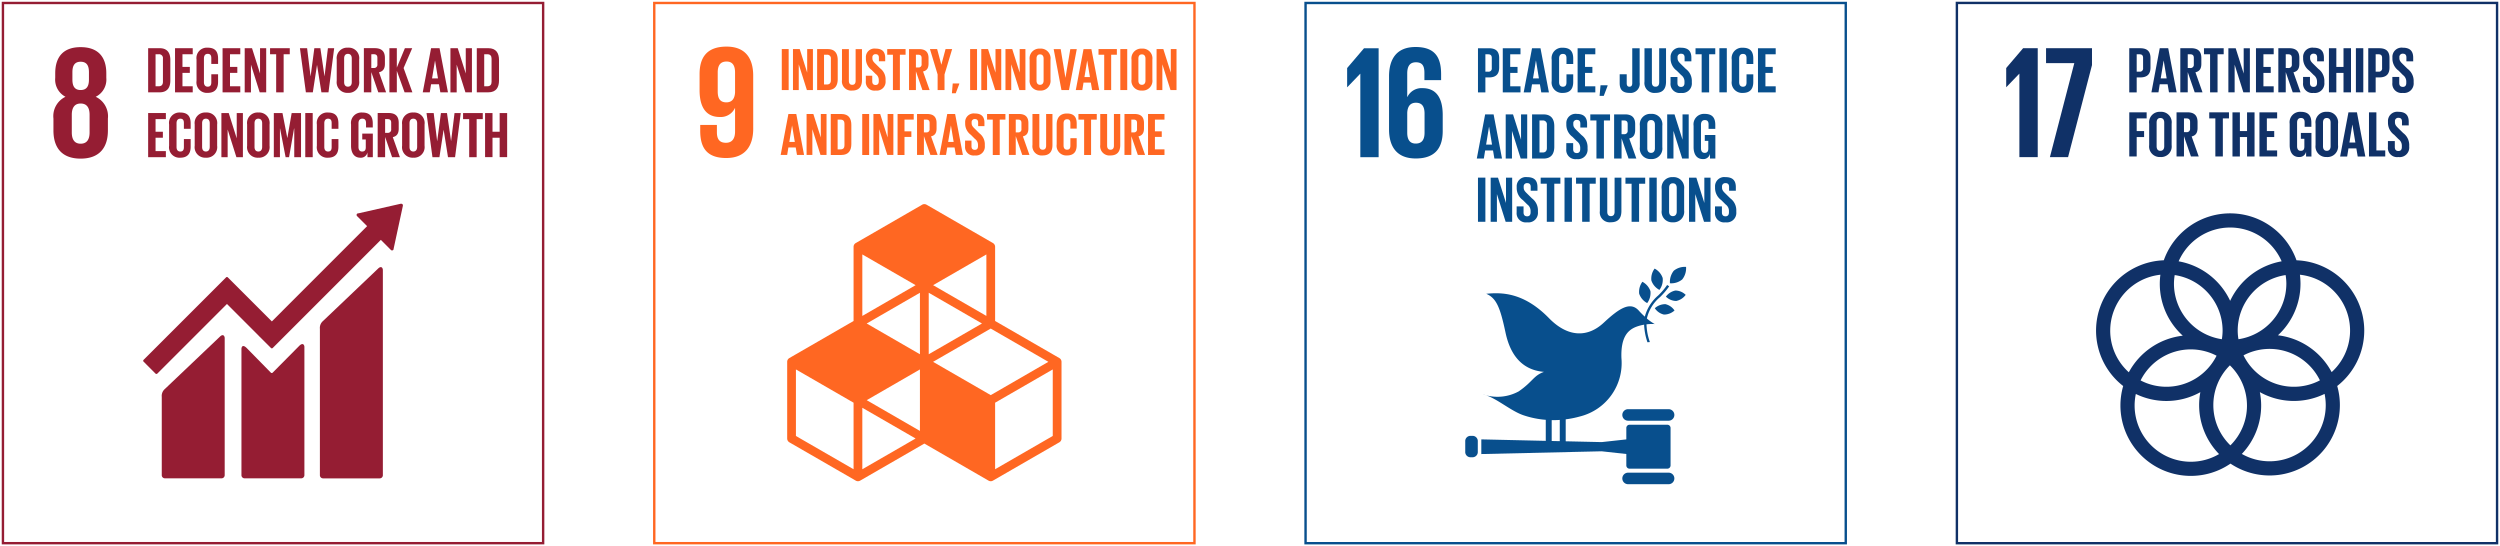 <svg xmlns="http://www.w3.org/2000/svg" xmlns:xlink="http://www.w3.org/1999/xlink" width="307.382" height="67.151" viewBox="0 0 307.382 67.151">
  <defs>
    <clipPath id="clip-path">
      <path id="Path_48948" data-name="Path 48948" d="M0,39.814H307.382V-27.337H0Z" transform="translate(0 27.337)" fill="none"/>
    </clipPath>
  </defs>
  <g id="Group_155707" data-name="Group 155707" transform="translate(0 27.337)">
    <g id="Group_155545" data-name="Group 155545" transform="translate(0 -27.337)" clip-path="url(#clip-path)">
      <path id="Path_48941" data-name="Path 48941" d="M66.566,39.231H.147V-27.188H66.566Z" transform="translate(0.214 27.554)" fill="none" stroke="#951d33" stroke-width="0.295"/>
      <g id="Group_155539" data-name="Group 155539" transform="translate(6.571 5.796)">
        <path id="Path_48942" data-name="Path 48942" d="M3.97,6.078V4.616a2.65,2.65,0,0,0-1.5-2.685A2.359,2.359,0,0,0,3.774-.4V-.955c0-2.09-1.086-3.218-3.159-3.218-2.056,0-3.122,1.127-3.122,3.218V-.4A2.382,2.382,0,0,0-1.245,1.931,2.637,2.637,0,0,0-2.726,4.616V6.078c0,2.034.968,3.456,3.341,3.456S3.97,8.112,3.97,6.078M-.395-1.09c0-.813.278-1.287,1.01-1.287.749,0,1.024.474,1.024,1.287v.906C1.639.627,1.364,1.1.615,1.1-.117,1.1-.395.627-.395-.184ZM1.718,6.316c0,.808-.295,1.383-1.1,1.383-.791,0-1.088-.575-1.088-1.383V4.142c0-.808.3-1.383,1.088-1.383.808,0,1.1.575,1.1,1.383Z" transform="translate(2.726 4.173)" fill="#951d33"/>
      </g>
      <g id="Group_155540" data-name="Group 155540" transform="translate(39.332 32.843)">
        <path id="Path_48943" data-name="Path 48943" d="M4.231.118l-6.75,6.424a1.116,1.116,0,0,0-.386.965v18a.386.386,0,0,0,.386.386H4.454a.386.386,0,0,0,.383-.386V.28c0-.211-.165-.6-.607-.162" transform="translate(2.905 0.081)" fill="#951d33"/>
      </g>
      <g id="Group_155541" data-name="Group 155541" transform="translate(19.884 41.21)">
        <path id="Path_48944" data-name="Path 48944" d="M4.231.119-2.522,6.538A1.125,1.125,0,0,0-2.9,7.5v9.637a.385.385,0,0,0,.383.383H4.452a.386.386,0,0,0,.386-.383V.279c0-.211-.167-.6-.607-.16" transform="translate(2.905 0.082)" fill="#951d33"/>
      </g>
      <g id="Group_155542" data-name="Group 155542" transform="translate(17.608 25.053)">
        <path id="Path_48945" data-name="Path 48945" d="M18.931.119a.194.194,0,0,0-.056-.147.212.212,0,0,0-.125-.054l-.037,0-.056,0L13.487,1.09l-.093.01a.185.185,0,0,0-.1.054.2.2,0,0,0,0,.278l.056.059,1.182,1.179L2.819,14.384-2.593,8.972a.149.149,0,0,0-.219,0L-4.28,10.439v0l-8.674,8.671a.157.157,0,0,0,0,.219l1.469,1.471a.16.16,0,0,0,.221,0L-2.7,12.239l3.925,3.928s.007.012.012.017l1.469,1.466a.156.156,0,0,0,.221,0L16.221,4.357,17.459,5.6a.194.194,0,0,0,.275,0,.19.19,0,0,0,.056-.128l0-.017L18.928.176Z" transform="translate(12.998 0.082)" fill="#951d33"/>
      </g>
      <g id="Group_155543" data-name="Group 155543" transform="translate(29.687 42.306)">
        <path id="Path_48946" data-name="Path 48946" d="M4.206.136.939,3.43A.155.155,0,0,1,.73,3.422L-2.23.406c-.543-.54-.658-.1-.658.111v15.51a.384.384,0,0,0,.381.386H4.469a.386.386,0,0,0,.383-.386V.259c0-.214-.167-.6-.646-.123" transform="translate(2.888 0.093)" fill="#951d33"/>
      </g>
      <g id="Group_155544" data-name="Group 155544" transform="translate(18.215 5.925)">
        <path id="Path_48947" data-name="Path 48947" d="M1.618.864V3.377c0,.833-.344,1.457-1.319,1.457h-1.41V-.593H.3c.975,0,1.319.617,1.319,1.457M.186,4.089c.376,0,.521-.224.521-.553V.7A.476.476,0,0,0,.186.151H-.2V4.089Z" transform="translate(1.111 0.593)" fill="#951d33"/>
      </g>
    </g>
    <g id="Group_155546" data-name="Group 155546" transform="translate(21.52 -21.411)">
      <path id="Path_48949" data-name="Path 48949" d="M0,0V5.429H2.176V4.682H.914V3.034H1.82V2.3H.914V.744H2.176V0Z" fill="#951d33"/>
    </g>
    <g id="Group_155548" data-name="Group 155548" transform="translate(0 -27.337)" clip-path="url(#clip-path)">
      <g id="Group_155547" data-name="Group 155547" transform="translate(24.163 5.862)">
        <path id="Path_48950" data-name="Path 48950" d="M0,2.425V-.2A1.279,1.279,0,0,1,1.361-1.665c1.01,0,1.29.56,1.29,1.361V.337H1.818V-.378c0-.334-.113-.528-.44-.528S.911-.673.911-.343V2.57c0,.327.138.56.467.56s.44-.209.44-.528v-1H2.65v.938c0,.776-.322,1.353-1.29,1.353A1.285,1.285,0,0,1,0,2.425" transform="translate(0 1.665)" fill="#951d33"/>
      </g>
    </g>
    <g id="Group_155549" data-name="Group 155549" transform="translate(27.365 -21.411)">
      <path id="Path_48952" data-name="Path 48952" d="M0,0V5.429H2.179V4.682H.914V3.034h.9V2.3h-.9V.744H2.179V0Z" fill="#951d33"/>
    </g>
    <g id="Group_155550" data-name="Group 155550" transform="translate(30.087 -21.411)">
      <path id="Path_48953" data-name="Path 48953" d="M.456,1.2v3.41H-.313V-.821h.9l.985,3.112V-.821H2.33V4.605h-.8Z" transform="translate(0.313 0.821)" fill="#951d33"/>
    </g>
    <g id="Group_155551" data-name="Group 155551" transform="translate(33.204 -21.411)">
      <path id="Path_48954" data-name="Path 48954" d="M0,0V.744H.752V5.429H1.67V.744h.754V0Z" fill="#951d33"/>
    </g>
    <g id="Group_155552" data-name="Group 155552" transform="translate(36.878 -21.412)">
      <path id="Path_48955" data-name="Path 48955" d="M1.244,1.229.73,4.585H-.124L-.854-.844H.028L.45,2.6H.46L.917-.844h.742L2.165,2.6h.007L2.587-.844h.769l-.7,5.429H1.787L1.251,1.229Z" transform="translate(0.854 0.844)" fill="#951d33"/>
    </g>
    <g id="Group_155555" data-name="Group 155555" transform="translate(0 -27.337)" clip-path="url(#clip-path)">
      <g id="Group_155553" data-name="Group 155553" transform="translate(41.401 5.861)">
        <path id="Path_48956" data-name="Path 48956" d="M0,2.425V-.2A1.293,1.293,0,0,1,1.378-1.665,1.293,1.293,0,0,1,2.761-.2V2.425A1.3,1.3,0,0,1,1.378,3.891,1.3,1.3,0,0,1,0,2.425m1.85.145V-.343c0-.329-.145-.56-.472-.56s-.467.231-.467.56V2.57c0,.329.145.56.467.56s.472-.231.472-.56" transform="translate(0 1.665)" fill="#951d33"/>
      </g>
      <g id="Group_155554" data-name="Group 155554" transform="translate(44.739 5.925)">
        <path id="Path_48957" data-name="Path 48957" d="M.542,1.742V4.23H-.372V-1.2H.957c.921,0,1.258.457,1.258,1.218v.7c0,.585-.209.929-.727,1.049L2.36,4.23H1.4Zm0-2.194v1.69h.3a.4.4,0,0,0,.447-.45v-.8c0-.3-.135-.442-.447-.442Z" transform="translate(0.372 1.196)" fill="#951d33"/>
      </g>
    </g>
    <g id="Group_155556" data-name="Group 155556" transform="translate(47.877 -21.411)">
      <path id="Path_48959" data-name="Path 48959" d="M.542,1.652V4.292H-.372V-1.134H.542V1.251l.992-2.385h.9L1.375,1.305,2.455,4.292h-.96Z" transform="translate(0.372 1.134)" fill="#951d33"/>
    </g>
    <g id="Group_155557" data-name="Group 155557" transform="translate(51.978 -21.41)">
      <path id="Path_48960" data-name="Path 48960" d="M0,3.217,1.024-2.209H2.066L3.1,3.217H2.162l-.169-.992H1.024l-.16.992ZM1.145,1.5h.727L1.513-.681H1.506Z" transform="translate(0 2.209)" fill="#951d33"/>
    </g>
    <g id="Group_155558" data-name="Group 155558" transform="translate(55.381 -21.411)">
      <path id="Path_48961" data-name="Path 48961" d="M.456,1.2v3.41H-.313V-.821h.9l.985,3.112V-.821h.759V4.605h-.8Z" transform="translate(0.313 0.821)" fill="#951d33"/>
    </g>
    <g id="Group_155560" data-name="Group 155560" transform="translate(0 -27.337)" clip-path="url(#clip-path)">
      <g id="Group_155559" data-name="Group 155559" transform="translate(58.623 5.925)">
        <path id="Path_48962" data-name="Path 48962" d="M1.62.864V3.377c0,.833-.344,1.457-1.322,1.457h-1.41V-.593H.3C1.276-.593,1.62.024,1.62.864M.187,4.089c.376,0,.518-.224.518-.553V.7C.706.375.563.151.187.151H-.2V4.089Z" transform="translate(1.112 0.593)" fill="#951d33"/>
      </g>
    </g>
    <g id="Group_155561" data-name="Group 155561" transform="translate(18.215 -13.439)">
      <path id="Path_48964" data-name="Path 48964" d="M0,0V5.429H2.179V4.682H.911V3.036h.9V2.3h-.9V.747H2.179V0Z" fill="#951d33"/>
    </g>
    <g id="Group_155564" data-name="Group 155564" transform="translate(0 -27.337)" clip-path="url(#clip-path)">
      <g id="Group_155562" data-name="Group 155562" transform="translate(20.792 13.835)">
        <path id="Path_48965" data-name="Path 48965" d="M0,2.425V-.2A1.279,1.279,0,0,1,1.361-1.665c1.01,0,1.29.56,1.29,1.361V.335H1.818v-.71c0-.337-.111-.531-.44-.531S.914-.673.914-.343V2.57c0,.327.135.56.464.56s.44-.209.44-.528v-1H2.65v.938c0,.776-.319,1.351-1.29,1.351A1.283,1.283,0,0,1,0,2.425" transform="translate(0 1.665)" fill="#951d33"/>
      </g>
      <g id="Group_155563" data-name="Group 155563" transform="translate(23.939 13.834)">
        <path id="Path_48966" data-name="Path 48966" d="M0,2.425V-.2A1.291,1.291,0,0,1,1.376-1.665,1.293,1.293,0,0,1,2.761-.2V2.425A1.3,1.3,0,0,1,1.376,3.889,1.293,1.293,0,0,1,0,2.425m1.85.145V-.343c0-.329-.145-.563-.474-.563S.911-.673.911-.343V2.57c0,.329.145.56.464.56s.474-.231.474-.56" transform="translate(0 1.665)" fill="#951d33"/>
      </g>
    </g>
    <g id="Group_155565" data-name="Group 155565" transform="translate(27.221 -13.438)">
      <path id="Path_48968" data-name="Path 48968" d="M.456,1.2v3.41H-.313V-.821h.9l.985,3.112V-.821h.759V4.605h-.8Z" transform="translate(0.313 0.821)" fill="#951d33"/>
    </g>
    <g id="Group_155567" data-name="Group 155567" transform="translate(0 -27.337)" clip-path="url(#clip-path)">
      <g id="Group_155566" data-name="Group 155566" transform="translate(30.384 13.834)">
        <path id="Path_48969" data-name="Path 48969" d="M0,2.425V-.2A1.291,1.291,0,0,1,1.378-1.665,1.293,1.293,0,0,1,2.761-.2V2.425A1.3,1.3,0,0,1,1.378,3.889,1.293,1.293,0,0,1,0,2.425m1.85.145V-.343c0-.329-.145-.563-.472-.563S.911-.673.911-.343V2.57c0,.329.145.56.467.56s.472-.231.472-.56" transform="translate(0 1.665)" fill="#951d33"/>
      </g>
    </g>
    <g id="Group_155568" data-name="Group 155568" transform="translate(33.667 -13.439)">
      <path id="Path_48971" data-name="Path 48971" d="M1.49,1.13H1.465L.851,4.653H.426L-.254,1.13H-.271V4.653h-.752V-.776H.041L.633,2.282h.01L1.171-.776H2.323V4.653H1.49Z" transform="translate(1.023 0.776)" fill="#951d33"/>
    </g>
    <path id="Path_48972" data-name="Path 48972" d="M15.28-16.25h.914v-5.429H15.28Z" transform="translate(22.254 8.24)" fill="#951d33"/>
    <g id="Group_155573" data-name="Group 155573" transform="translate(0 -27.337)" clip-path="url(#clip-path)">
      <g id="Group_155569" data-name="Group 155569" transform="translate(38.959 13.835)">
        <path id="Path_48973" data-name="Path 48973" d="M0,2.425V-.2A1.279,1.279,0,0,1,1.361-1.665c1.01,0,1.29.56,1.29,1.361V.335H1.818v-.71c0-.337-.111-.531-.44-.531S.914-.673.914-.343V2.57c0,.327.135.56.464.56s.44-.209.44-.528v-1H2.65v.938c0,.776-.319,1.351-1.29,1.351A1.283,1.283,0,0,1,0,2.425" transform="translate(0 1.665)" fill="#951d33"/>
      </g>
      <g id="Group_155570" data-name="Group 155570" transform="translate(43.162 13.835)">
        <path id="Path_48974" data-name="Path 48974" d="M.817,1.538h1.3v2.9H1.458V3.842A.821.821,0,0,1,.584,4.5C-.2,4.5-.561,3.876-.561,3.034V.408A1.287,1.287,0,0,1,.81-1.056c1.007,0,1.3.56,1.3,1.361V.784H1.281V.234C1.281-.1,1.154-.3.824-.3S.353-.064.353.266V3.179c0,.329.135.56.447.56s.45-.167.45-.521v-.96H.817Z" transform="translate(0.561 1.056)" fill="#951d33"/>
      </g>
      <g id="Group_155571" data-name="Group 155571" transform="translate(46.437 13.899)">
        <path id="Path_48975" data-name="Path 48975" d="M.542,1.742V4.23H-.372V-1.2H.959c.919,0,1.255.457,1.255,1.218v.7c0,.585-.209.929-.727,1.049L2.36,4.23H1.4Zm0-2.194v1.69h.3a.4.4,0,0,0,.447-.45v-.8c0-.295-.135-.44-.447-.44Z" transform="translate(0.372 1.196)" fill="#951d33"/>
      </g>
      <g id="Group_155572" data-name="Group 155572" transform="translate(49.44 13.834)">
        <path id="Path_48976" data-name="Path 48976" d="M0,2.425V-.2A1.291,1.291,0,0,1,1.376-1.665,1.293,1.293,0,0,1,2.761-.2V2.425A1.3,1.3,0,0,1,1.376,3.889,1.293,1.293,0,0,1,0,2.425m1.85.145V-.343c0-.329-.145-.563-.474-.563S.911-.673.911-.343V2.57c0,.329.145.56.464.56s.474-.231.474-.56" transform="translate(0 1.665)" fill="#951d33"/>
      </g>
    </g>
    <g id="Group_155574" data-name="Group 155574" transform="translate(52.442 -13.439)">
      <path id="Path_48978" data-name="Path 48978" d="M1.244,1.229.733,4.585H-.124L-.854-.844H.028L.45,2.6H.46L.917-.844h.744l.5,3.441h.007L2.59-.844h.766l-.7,5.429H1.787L1.254,1.229Z" transform="translate(0.854 0.844)" fill="#951d33"/>
    </g>
    <g id="Group_155575" data-name="Group 155575" transform="translate(56.936 -13.439)">
      <path id="Path_48979" data-name="Path 48979" d="M0,0V.747H.752V5.429H1.67V.747h.752V0Z" fill="#951d33"/>
    </g>
    <g id="Group_155576" data-name="Group 155576" transform="translate(59.641 -13.439)">
      <path id="Path_48980" data-name="Path 48980" d="M1.063,1.8H.184V4.191H-.73V-1.235H.184v2.3h.879v-2.3h.921V4.191H1.063Z" transform="translate(0.73 1.235)" fill="#951d33"/>
    </g>
    <g id="Group_155579" data-name="Group 155579" transform="translate(0 -27.337)" clip-path="url(#clip-path)">
      <path id="Path_48981" data-name="Path 48981" d="M99.167,39.231H32.748V-27.188H99.167Z" transform="translate(47.695 27.554)" fill="none" stroke="#ff6722" stroke-width="0.295"/>
      <g id="Group_155577" data-name="Group 155577" transform="translate(86.015 5.73)">
        <path id="Path_48982" data-name="Path 48982" d="M3.909,2.119C3.909.046,3-1.455.632-1.455c-2.39,0-3.316,1.3-3.316,3.375V3.9c0,2.191.867,3.3,2.486,3.3A1.928,1.928,0,0,0,1.659,6.106h.02V8.987c0,.811-.317,1.383-1.125,1.383S-.554,9.9-.554,9.068V8.179H-2.605v.712c0,1.973.71,3.353,3.2,3.353,2.368,0,3.316-1.521,3.316-3.611ZM1.679,4.173C1.637,4.922,1.322,5.4.613,5.4c-.771,0-1.066-.474-1.066-1.344V1.724C-.454.874-.139.38.632.38c.749,0,1.046.513,1.046,1.344Z" transform="translate(2.684 1.455)" fill="#ff6722"/>
      </g>
      <g id="Group_155578" data-name="Group 155578" transform="translate(96.786 25.098)">
        <path id="Path_48983" data-name="Path 48983" d="M19.839,11.221,11.944,6.664V-2.452a.539.539,0,0,0-.268-.467L3.512-7.632a.539.539,0,0,0-.538,0L-5.189-2.919a.537.537,0,0,0-.27.467V6.664l-7.895,4.557a.538.538,0,0,0-.268.464v9.428a.547.547,0,0,0,.268.469l8.165,4.711a.549.549,0,0,0,.268.074.558.558,0,0,0,.27-.074l7.895-4.557,7.892,4.557a.558.558,0,0,0,.27.074.573.573,0,0,0,.27-.074l8.163-4.711a.544.544,0,0,0,.27-.469V11.685a.536.536,0,0,0-.27-.464M2.7,20.182-3.843,16.4,2.7,12.621ZM10.328,6.973l-6.546,3.78V3.193ZM2.7,10.754l-6.546-3.78L2.7,3.193Zm1.616.933,7.087-4.092,7.087,4.09L11.406,15.78ZM10.869,6.04,4.32,2.26l6.549-3.778Zm-8.7-3.78L-4.383,6.043V-1.518ZM-5.459,24.893l-7.087-4.09V12.621l7.087,4.09Zm1.076,0V17.335l6.549,3.778ZM19.031,20.8l-7.087,4.09V16.711l7.087-4.09Z" transform="translate(13.622 7.704)" fill="#ff6722"/>
      </g>
    </g>
    <path id="Path_48985" data-name="Path 48985" d="M39.131-19.842h.847V-24.88h-.847Z" transform="translate(56.991 3.578)" fill="#ff6722"/>
    <g id="Group_155580" data-name="Group 155580" transform="translate(97.498 -21.301)">
      <path id="Path_48986" data-name="Path 48986" d="M1.036,0V2.891L.119,0h-.83V5.038H0V1.872L1,5.038h.742V0Z" transform="translate(0.711)" fill="#ff6722"/>
    </g>
    <g id="Group_155584" data-name="Group 155584" transform="translate(0 -27.337)" clip-path="url(#clip-path)">
      <g id="Group_155581" data-name="Group 155581" transform="translate(100.469 6.036)">
        <path id="Path_48987" data-name="Path 48987" d="M1.5.8V3.136c0,.774-.319,1.351-1.226,1.351H-1.031V-.551H.276C1.182-.551,1.5.021,1.5.8M.173,3.8c.349,0,.484-.209.484-.513V.648A.442.442,0,0,0,.173.142H-.184V3.8Z" transform="translate(1.031 0.551)" fill="#ff6722"/>
      </g>
      <g id="Group_155582" data-name="Group 155582" transform="translate(103.523 6.037)">
        <path id="Path_48988" data-name="Path 48988" d="M1.458,0V3.812c0,.779-.337,1.285-1.2,1.285A1.136,1.136,0,0,1-1,3.812V0h.847V3.893c0,.3.118.5.415.5s.415-.2.415-.5V0Z" transform="translate(1.001)" fill="#ff6722"/>
      </g>
      <g id="Group_155583" data-name="Group 155583" transform="translate(106.456 5.977)">
        <path id="Path_48989" data-name="Path 48989" d="M0,2.38V1.7H.789v.693c0,.282.125.445.415.445.268,0,.388-.177.388-.445V2.2a.907.907,0,0,0-.381-.712l-.5-.5A1.7,1.7,0,0,1,.007-.357V-.526A1.051,1.051,0,0,1,1.2-1.634c.847,0,1.182.418,1.182,1.145v.41H1.607v-.44c0-.29-.135-.43-.4-.43a.37.37,0,0,0-.4.415v.1c0,.282.155.447.4.683l.543.536A1.692,1.692,0,0,1,2.429,2.1v.246A1.091,1.091,0,0,1,1.2,3.524,1.051,1.051,0,0,1,0,2.38" transform="translate(0 1.634)" fill="#ff6722"/>
      </g>
    </g>
    <g id="Group_155585" data-name="Group 155585" transform="translate(109.087 -21.301)">
      <path id="Path_48991" data-name="Path 48991" d="M0,0V.693H.7V5.038h.857V.693h.7V0Z" fill="#ff6722"/>
    </g>
    <g id="Group_155587" data-name="Group 155587" transform="translate(0 -27.337)" clip-path="url(#clip-path)">
      <g id="Group_155586" data-name="Group 155586" transform="translate(111.768 6.038)">
        <path id="Path_48992" data-name="Path 48992" d="M.5,1.617V3.928H-.345V-1.11H.888c.855,0,1.167.423,1.167,1.13V.666c0,.543-.192.862-.676.975l.808,2.287H1.3ZM.5-.42V1.147h.28A.366.366,0,0,0,1.2.732V-.012C1.2-.285,1.075-.42.782-.42Z" transform="translate(0.345 1.11)" fill="#ff6722"/>
      </g>
    </g>
    <g id="Group_155588" data-name="Group 155588" transform="translate(114.34 -21.301)">
      <path id="Path_48994" data-name="Path 48994" d="M1.062,1.851V3.77H.214V1.851L-.729-1.271H.155L.669.64H.676l.513-1.911H2Z" transform="translate(0.729 1.271)" fill="#ff6722"/>
    </g>
    <g id="Group_155589" data-name="Group 155589" transform="translate(117.037 -17.071)">
      <path id="Path_48995" data-name="Path 48995" d="M.061,0l-.1,1.2H.432L.864.066V0Z" transform="translate(0.042)" fill="#ff6722"/>
    </g>
    <path id="Path_48996" data-name="Path 48996" d="M48.558-19.842h.85V-24.88h-.85Z" transform="translate(70.721 3.578)" fill="#ff6722"/>
    <g id="Group_155590" data-name="Group 155590" transform="translate(120.653 -21.301)">
      <path id="Path_48997" data-name="Path 48997" d="M1.036,0V2.891L.119,0h-.83V5.038H0V1.872L1,5.038h.742V0Z" transform="translate(0.711)" fill="#ff6722"/>
    </g>
    <g id="Group_155591" data-name="Group 155591" transform="translate(123.625 -21.301)">
      <path id="Path_48998" data-name="Path 48998" d="M1.036,0V2.891L.122,0H-.711V5.038H0V1.872L1,5.038h.742V0Z" transform="translate(0.711)" fill="#ff6722"/>
    </g>
    <g id="Group_155593" data-name="Group 155593" transform="translate(0 -27.337)" clip-path="url(#clip-path)">
      <g id="Group_155592" data-name="Group 155592" transform="translate(126.597 5.978)">
        <path id="Path_48999" data-name="Path 48999" d="M0,2.252V-.185A1.2,1.2,0,0,1,1.277-1.546,1.2,1.2,0,0,1,2.565-.185V2.252A1.2,1.2,0,0,1,1.277,3.61,1.2,1.2,0,0,1,0,2.252m1.717.135V-.32c0-.3-.135-.518-.44-.518s-.43.214-.43.518V2.387c0,.3.133.518.43.518s.44-.214.44-.518" transform="translate(0 1.546)" fill="#ff6722"/>
      </g>
    </g>
    <g id="Group_155594" data-name="Group 155594" transform="translate(129.553 -21.3)">
      <path id="Path_49001" data-name="Path 49001" d="M1.684,0,.726,5.038H-.2L-1.156,0h.862l.58,3.515H.293L.888,0Z" transform="translate(1.156)" fill="#ff6722"/>
    </g>
    <g id="Group_155595" data-name="Group 155595" transform="translate(132.272 -21.3)">
      <path id="Path_49002" data-name="Path 49002" d="M0,2.987.951-2.051h.968l.958,5.038h-.87L1.85,2.066h-.9L.8,2.987Zm1.064-1.6h.676L1.405-.631H1.4Z" transform="translate(0 2.051)" fill="#ff6722"/>
    </g>
    <g id="Group_155596" data-name="Group 155596" transform="translate(135.065 -21.301)">
      <path id="Path_49003" data-name="Path 49003" d="M0,0V.693H.7V5.038h.857V.693h.7V0Z" fill="#ff6722"/>
    </g>
    <path id="Path_49004" data-name="Path 49004" d="M56.076-19.842h.85V-24.88h-.85Z" transform="translate(81.67 3.578)" fill="#ff6722"/>
    <g id="Group_155598" data-name="Group 155598" transform="translate(0 -27.337)" clip-path="url(#clip-path)">
      <g id="Group_155597" data-name="Group 155597" transform="translate(139.121 5.978)">
        <path id="Path_49005" data-name="Path 49005" d="M0,2.252V-.185A1.2,1.2,0,0,1,1.277-1.546,1.2,1.2,0,0,1,2.565-.185V2.252A1.2,1.2,0,0,1,1.277,3.61,1.2,1.2,0,0,1,0,2.252m1.717.135V-.32c0-.3-.135-.518-.44-.518s-.43.214-.43.518V2.387c0,.3.133.518.43.518s.44-.214.44-.518" transform="translate(0 1.546)" fill="#ff6722"/>
      </g>
    </g>
    <g id="Group_155599" data-name="Group 155599" transform="translate(142.204 -21.301)">
      <path id="Path_49007" data-name="Path 49007" d="M1.036,0V2.891L.122,0H-.711V5.038H0V1.872L1,5.038h.742V0Z" transform="translate(0.711)" fill="#ff6722"/>
    </g>
    <g id="Group_155600" data-name="Group 155600" transform="translate(95.985 -13.322)">
      <path id="Path_49008" data-name="Path 49008" d="M0,2.987.951-2.051h.968l.958,5.038h-.87L1.85,2.066h-.9L.8,2.987Zm1.064-1.6h.676L1.405-.631H1.4Z" transform="translate(0 2.051)" fill="#ff6722"/>
    </g>
    <g id="Group_155601" data-name="Group 155601" transform="translate(99.171 -13.322)">
      <path id="Path_49009" data-name="Path 49009" d="M1.037,0V2.889L.121,0H-.712V5.038H0V1.872L1,5.038h.742V0Z" transform="translate(0.712)" fill="#ff6722"/>
    </g>
    <g id="Group_155603" data-name="Group 155603" transform="translate(0 -27.337)" clip-path="url(#clip-path)">
      <g id="Group_155602" data-name="Group 155602" transform="translate(102.143 14.016)">
        <path id="Path_49010" data-name="Path 49010" d="M1.5.8V3.135c0,.774-.319,1.353-1.226,1.353H-1.032V-.55H.277C1.184-.55,1.5.022,1.5.8M.174,3.8c.349,0,.481-.209.481-.513V.646C.656.349.523.14.174.14H-.185V3.8Z" transform="translate(1.032 0.55)" fill="#ff6722"/>
      </g>
    </g>
    <path id="Path_49012" data-name="Path 49012" d="M43.158-16.59h.85v-5.041h-.85Z" transform="translate(62.856 8.31)" fill="#ff6722"/>
    <g id="Group_155604" data-name="Group 155604" transform="translate(107.389 -13.322)">
      <path id="Path_49013" data-name="Path 49013" d="M1.036,0V2.889L.122,0H-.711V5.038H0V1.872L1,5.038h.742V0Z" transform="translate(0.711)" fill="#ff6722"/>
    </g>
    <g id="Group_155605" data-name="Group 155605" transform="translate(110.36 -13.322)">
      <path id="Path_49014" data-name="Path 49014" d="M0,0V5.041H.85V2.818h.845V2.132H.85V.693H1.985V0Z" fill="#ff6722"/>
    </g>
    <g id="Group_155607" data-name="Group 155607" transform="translate(0 -27.337)" clip-path="url(#clip-path)">
      <g id="Group_155606" data-name="Group 155606" transform="translate(112.752 14.015)">
        <path id="Path_49015" data-name="Path 49015" d="M.5,1.617V3.928H-.345V-1.11H.888c.855,0,1.169.423,1.169,1.13V.666c0,.543-.194.862-.678.975L2.19,3.928H1.3ZM.5-.42V1.15H.785A.366.366,0,0,0,1.2.735V-.012C1.2-.285,1.075-.42.785-.42Z" transform="translate(0.345 1.11)" fill="#ff6722"/>
      </g>
    </g>
    <g id="Group_155608" data-name="Group 155608" transform="translate(115.516 -13.322)">
      <path id="Path_49017" data-name="Path 49017" d="M0,2.987.951-2.051h.968l.958,5.038h-.87L1.85,2.066h-.9L.8,2.987Zm1.061-1.6h.678L1.405-.631H1.4Z" transform="translate(0 2.051)" fill="#ff6722"/>
    </g>
    <g id="Group_155610" data-name="Group 155610" transform="translate(0 -27.337)" clip-path="url(#clip-path)">
      <g id="Group_155609" data-name="Group 155609" transform="translate(118.658 13.954)">
        <path id="Path_49018" data-name="Path 49018" d="M0,2.38V1.7H.789v.69c0,.282.125.445.415.445.268,0,.386-.177.386-.445V2.2a.907.907,0,0,0-.378-.712l-.5-.5a1.7,1.7,0,0,1-.7-1.346V-.526A1.051,1.051,0,0,1,1.2-1.634c.847,0,1.182.418,1.182,1.145v.41H1.607v-.44c0-.29-.135-.43-.4-.43a.37.37,0,0,0-.4.415v.1c0,.282.155.447.4.685L1.747.79A1.691,1.691,0,0,1,2.429,2.1v.246A1.091,1.091,0,0,1,1.2,3.524,1.05,1.05,0,0,1,0,2.38" transform="translate(0 1.634)" fill="#ff6722"/>
      </g>
    </g>
    <g id="Group_155611" data-name="Group 155611" transform="translate(121.363 -13.322)">
      <path id="Path_49020" data-name="Path 49020" d="M0,0V.693H.7V5.041h.857V.693h.7V0Z" fill="#ff6722"/>
    </g>
    <g id="Group_155615" data-name="Group 155615" transform="translate(0 -27.337)" clip-path="url(#clip-path)">
      <g id="Group_155612" data-name="Group 155612" transform="translate(124.044 14.015)">
        <path id="Path_49021" data-name="Path 49021" d="M.5,1.617V3.928H-.345V-1.11H.888c.855,0,1.167.423,1.167,1.13V.666c0,.543-.192.862-.676.975l.808,2.287H1.3ZM.5-.42V1.15H.785A.366.366,0,0,0,1.2.735V-.012C1.2-.285,1.075-.42.785-.42Z" transform="translate(0.345 1.11)" fill="#ff6722"/>
      </g>
      <g id="Group_155613" data-name="Group 155613" transform="translate(126.943 14.015)">
        <path id="Path_49022" data-name="Path 49022" d="M1.458,0V3.812c0,.779-.334,1.285-1.2,1.285A1.136,1.136,0,0,1-1,3.812V0h.845V3.893c0,.3.12.5.418.5s.418-.2.418-.5V0Z" transform="translate(1.001)" fill="#ff6722"/>
      </g>
      <g id="Group_155614" data-name="Group 155614" transform="translate(129.921 13.955)">
        <path id="Path_49023" data-name="Path 49023" d="M0,2.252V-.185C0-.974.371-1.546,1.263-1.546c.936,0,1.2.521,1.2,1.263V.311H1.685V-.35c0-.312-.1-.489-.408-.489s-.43.216-.43.518V2.387c0,.3.125.518.43.518s.408-.192.408-.489V1.488h.774v.87c0,.72-.295,1.255-1.2,1.255A1.191,1.191,0,0,1,0,2.252" transform="translate(0 1.546)" fill="#ff6722"/>
      </g>
    </g>
    <g id="Group_155616" data-name="Group 155616" transform="translate(132.596 -13.322)">
      <path id="Path_49025" data-name="Path 49025" d="M0,0V.693H.7V5.041h.855V.693h.7V0Z" fill="#ff6722"/>
    </g>
    <g id="Group_155619" data-name="Group 155619" transform="translate(0 -27.337)" clip-path="url(#clip-path)">
      <g id="Group_155617" data-name="Group 155617" transform="translate(135.278 14.015)">
        <path id="Path_49026" data-name="Path 49026" d="M1.458,0V3.812c0,.779-.334,1.285-1.2,1.285A1.136,1.136,0,0,1-1,3.812V0h.845V3.893c0,.3.12.5.418.5s.418-.2.418-.5V0Z" transform="translate(1.001)" fill="#ff6722"/>
      </g>
      <g id="Group_155618" data-name="Group 155618" transform="translate(138.256 14.015)">
        <path id="Path_49027" data-name="Path 49027" d="M.5,1.617V3.928H-.345V-1.11H.888c.855,0,1.167.423,1.167,1.13V.666c0,.543-.192.862-.676.975L2.19,3.928H1.3ZM.5-.42V1.15H.785A.366.366,0,0,0,1.2.735V-.012C1.2-.285,1.075-.42.785-.42Z" transform="translate(0.345 1.11)" fill="#ff6722"/>
      </g>
    </g>
    <g id="Group_155620" data-name="Group 155620" transform="translate(141.154 -13.322)">
      <path id="Path_49029" data-name="Path 49029" d="M0,0V5.041H2.022V4.348H.847V2.818h.84V2.132H.847V.693H2.022V0Z" fill="#ff6722"/>
    </g>
    <g id="Group_155621" data-name="Group 155621" transform="translate(0 -27.337)" clip-path="url(#clip-path)">
      <path id="Path_49030" data-name="Path 49030" d="M131.767,39.234H65.348V-27.188h66.419Z" transform="translate(95.174 27.554)" fill="none" stroke="#084f8d" stroke-width="0.295"/>
    </g>
    <g id="Group_155622" data-name="Group 155622" transform="translate(165.634 -21.399)">
      <path id="Path_49032" data-name="Path 49032" d="M0,1.44V3.791H.022L1.6,2.15h.022V12.4h2.25V-.989h-1.8Z" transform="translate(0 0.989)" fill="#084f8d"/>
    </g>
    <g id="Group_155625" data-name="Group 155625" transform="translate(0 -27.337)" clip-path="url(#clip-path)">
      <g id="Group_155623" data-name="Group 155623" transform="translate(170.788 5.779)">
        <path id="Path_49033" data-name="Path 49033" d="M3.912,6.126V4.153c0-2.194-.87-3.3-2.488-3.3A1.926,1.926,0,0,0-.433,1.94H-.451V-.946c0-.808.255-1.381,1.066-1.381s1.046.472,1.046,1.3v.892H3.715V-.846c0-1.975-.651-3.36-3.142-3.36-2.37,0-3.26,1.523-3.26,3.616V5.929C-2.686,8-1.777,9.5.6,9.5S3.912,8.2,3.912,6.126m-2.233.2c0,.847-.314,1.341-1.083,1.341-.752,0-1.046-.513-1.046-1.341V3.876C-.411,3.124-.1,2.647.615,2.647c.766,0,1.064.477,1.064,1.346Z" transform="translate(2.686 4.206)" fill="#084f8d"/>
      </g>
      <g id="Group_155624" data-name="Group 155624" transform="translate(181.721 5.932)">
        <path id="Path_49034" data-name="Path 49034" d="M0,0H1.353c.919,0,1.255.457,1.255,1.216V2.361c0,.764-.337,1.226-1.255,1.226H.911v1.84H0ZM.911.744V2.881h.337a.393.393,0,0,0,.45-.447V1.186c0-.3-.138-.442-.45-.442Z" fill="#084f8d"/>
      </g>
    </g>
    <g id="Group_155626" data-name="Group 155626" transform="translate(184.77 -21.404)">
      <path id="Path_49036" data-name="Path 49036" d="M0,0V5.426H2.179V4.679H.914V3.031h.9V2.294h-.9V.742H2.179V0Z" fill="#084f8d"/>
    </g>
    <g id="Group_155627" data-name="Group 155627" transform="translate(187.342 -21.405)">
      <path id="Path_49037" data-name="Path 49037" d="M0,3.217,1.024-2.209H2.066L3.1,3.217H2.162l-.169-.992H1.024l-.16.992ZM1.145,1.5h.727L1.513-.681H1.5Z" transform="translate(0 2.209)" fill="#084f8d"/>
    </g>
    <g id="Group_155629" data-name="Group 155629" transform="translate(0 -27.337)" clip-path="url(#clip-path)">
      <g id="Group_155628" data-name="Group 155628" transform="translate(190.784 5.869)">
        <path id="Path_49038" data-name="Path 49038" d="M0,2.425V-.2A1.279,1.279,0,0,1,1.361-1.665c1.01,0,1.287.56,1.287,1.358V.335h-.83V-.378c0-.337-.113-.528-.442-.528s-.464.231-.464.56V2.567c0,.332.138.563.464.563s.442-.209.442-.528v-1h.83v.938c0,.774-.319,1.351-1.287,1.351A1.283,1.283,0,0,1,0,2.425" transform="translate(0 1.665)" fill="#084f8d"/>
      </g>
    </g>
    <g id="Group_155630" data-name="Group 155630" transform="translate(193.972 -21.404)">
      <path id="Path_49040" data-name="Path 49040" d="M0,0V5.426H2.179V4.679H.911V3.031h.906V2.294H.911V.742H2.179V0Z" fill="#084f8d"/>
    </g>
    <g id="Group_155631" data-name="Group 155631" transform="translate(196.675 -16.852)">
      <path id="Path_49041" data-name="Path 49041" d="M.068,0-.047,1.3H.466L.933.076V0Z" transform="translate(0.047)" fill="#084f8d"/>
    </g>
    <g id="Group_155635" data-name="Group 155635" transform="translate(0 -27.337)" clip-path="url(#clip-path)">
      <g id="Group_155632" data-name="Group 155632" transform="translate(199.144 5.932)">
        <path id="Path_49042" data-name="Path 49042" d="M1.456,0V4.193A1.13,1.13,0,0,1,.2,5.49C-.745,5.49-1,4.969-1,4.282V3.2h.865V4.3c0,.273.1.43.337.43s.344-.157.344-.437V0Z" transform="translate(1)" fill="#084f8d"/>
      </g>
      <g id="Group_155633" data-name="Group 155633" transform="translate(202.193 5.932)">
        <path id="Path_49043" data-name="Path 49043" d="M1.571,0V4.107c0,.84-.361,1.383-1.29,1.383A1.223,1.223,0,0,1-1.079,4.107V0h.911V4.193c0,.322.13.535.45.535s.447-.214.447-.535V0Z" transform="translate(1.079)" fill="#084f8d"/>
      </g>
      <g id="Group_155634" data-name="Group 155634" transform="translate(205.397 5.868)">
        <path id="Path_49044" data-name="Path 49044" d="M0,2.563V1.836H.85v.742c0,.3.135.481.447.481.287,0,.418-.194.418-.481V2.372A.987.987,0,0,0,1.307,1.6L.769,1.065A1.825,1.825,0,0,1,.007-.382V-.566A1.133,1.133,0,0,1,1.29-1.76c.911,0,1.272.447,1.272,1.233v.44H1.729V-.559c0-.312-.145-.464-.432-.464a.4.4,0,0,0-.432.447v.113c0,.3.169.479.432.737l.585.575a1.825,1.825,0,0,1,.737,1.408v.268A1.176,1.176,0,0,1,1.29,3.8,1.13,1.13,0,0,1,0,2.563" transform="translate(0 1.76)" fill="#084f8d"/>
      </g>
    </g>
    <g id="Group_155636" data-name="Group 155636" transform="translate(208.47 -21.404)">
      <path id="Path_49046" data-name="Path 49046" d="M0,0V.742H.754V5.426h.919V.742h.754V0Z" fill="#084f8d"/>
    </g>
    <path id="Path_49047" data-name="Path 49047" d="M86.061-19.5h.914v-5.426h-.914Z" transform="translate(125.341 3.517)" fill="#084f8d"/>
    <g id="Group_155638" data-name="Group 155638" transform="translate(0 -27.337)" clip-path="url(#clip-path)">
      <g id="Group_155637" data-name="Group 155637" transform="translate(212.922 5.869)">
        <path id="Path_49048" data-name="Path 49048" d="M0,2.425V-.2A1.279,1.279,0,0,1,1.361-1.665c1.01,0,1.29.56,1.29,1.358V.335H1.818V-.378c0-.337-.113-.528-.442-.528s-.462.231-.462.56V2.567c0,.332.135.563.462.563s.442-.209.442-.528v-1H2.65v.938c0,.774-.319,1.351-1.29,1.351A1.283,1.283,0,0,1,0,2.425" transform="translate(0 1.665)" fill="#084f8d"/>
      </g>
    </g>
    <g id="Group_155639" data-name="Group 155639" transform="translate(216.148 -21.404)">
      <path id="Path_49050" data-name="Path 49050" d="M0,0V5.426H2.179V4.679H.916V3.031h.9V2.294h-.9V.742H2.179V0Z" fill="#084f8d"/>
    </g>
    <g id="Group_155640" data-name="Group 155640" transform="translate(181.577 -13.271)">
      <path id="Path_49051" data-name="Path 49051" d="M0,3.219,1.024-2.21H2.066L3.1,3.219H2.162l-.167-.992h-.97l-.16.992ZM1.145,1.5h.727L1.513-.68H1.5Z" transform="translate(0 2.21)" fill="#084f8d"/>
    </g>
    <g id="Group_155641" data-name="Group 155641" transform="translate(185.131 -13.27)">
      <path id="Path_49052" data-name="Path 49052" d="M.456,1.2V4.608H-.313V-.821h.9l.985,3.112V-.821h.759V4.608h-.8Z" transform="translate(0.313 0.821)" fill="#084f8d"/>
    </g>
    <g id="Group_155644" data-name="Group 155644" transform="translate(0 -27.337)" clip-path="url(#clip-path)">
      <g id="Group_155642" data-name="Group 155642" transform="translate(188.373 14.066)">
        <path id="Path_49053" data-name="Path 49053" d="M1.62.864V3.377c0,.833-.346,1.459-1.319,1.459H-1.112V-.593H.3C1.273-.593,1.62.026,1.62.864M.185,4.091c.378,0,.523-.224.523-.553V.7A.476.476,0,0,0,.185.154H-.2V4.091Z" transform="translate(1.112 0.593)" fill="#084f8d"/>
      </g>
      <g id="Group_155643" data-name="Group 155643" transform="translate(192.577 14.004)">
        <path id="Path_49054" data-name="Path 49054" d="M0,2.562V1.835H.847v.744c0,.3.138.479.45.479.287,0,.418-.189.418-.479V2.37A.986.986,0,0,0,1.3,1.6L.769,1.066A1.84,1.84,0,0,1,.007-.383V-.565A1.133,1.133,0,0,1,1.29-1.759c.911,0,1.272.447,1.272,1.233v.44H1.729V-.558c0-.314-.145-.464-.432-.464a.4.4,0,0,0-.432.447v.111c0,.307.169.481.432.739L1.882.85a1.826,1.826,0,0,1,.737,1.41v.263A1.177,1.177,0,0,1,1.29,3.8,1.131,1.131,0,0,1,0,2.562" transform="translate(0 1.759)" fill="#084f8d"/>
      </g>
    </g>
    <g id="Group_155645" data-name="Group 155645" transform="translate(195.533 -13.271)">
      <path id="Path_49056" data-name="Path 49056" d="M0,0V.744H.754V5.429h.919V.744h.752V0Z" fill="#084f8d"/>
    </g>
    <g id="Group_155648" data-name="Group 155648" transform="translate(0 -27.337)" clip-path="url(#clip-path)">
      <g id="Group_155646" data-name="Group 155646" transform="translate(198.46 14.066)">
        <path id="Path_49057" data-name="Path 49057" d="M.543,1.742V4.233H-.373V-1.2H.961c.916,0,1.255.457,1.255,1.218v.7c0,.582-.209.926-.73,1.046l.872,2.466H1.4Zm0-2.194v1.69h.3a.4.4,0,0,0,.45-.447v-.8c0-.3-.135-.442-.45-.442Z" transform="translate(0.373 1.196)" fill="#084f8d"/>
      </g>
      <g id="Group_155647" data-name="Group 155647" transform="translate(201.626 14.002)">
        <path id="Path_49058" data-name="Path 49058" d="M0,2.425V-.2A1.291,1.291,0,0,1,1.376-1.665,1.294,1.294,0,0,1,2.761-.2V2.425A1.3,1.3,0,0,1,1.376,3.889,1.293,1.293,0,0,1,0,2.425m1.85.145V-.343c0-.329-.145-.56-.474-.56s-.464.231-.464.56V2.57c0,.329.145.56.464.56s.474-.231.474-.56" transform="translate(0 1.665)" fill="#084f8d"/>
      </g>
    </g>
    <g id="Group_155649" data-name="Group 155649" transform="translate(204.987 -13.27)">
      <path id="Path_49060" data-name="Path 49060" d="M.456,1.2V4.608H-.313V-.821h.9l.985,3.112V-.821h.759V4.608h-.8Z" transform="translate(0.313 0.821)" fill="#084f8d"/>
    </g>
    <g id="Group_155651" data-name="Group 155651" transform="translate(0 -27.337)" clip-path="url(#clip-path)">
      <g id="Group_155650" data-name="Group 155650" transform="translate(208.232 14.002)">
        <path id="Path_49061" data-name="Path 49061" d="M.816,1.538h1.3v2.9H1.454V3.845A.817.817,0,0,1,.582,4.5C-.2,4.5-.56,3.874-.56,3.036V.41A1.286,1.286,0,0,1,.808-1.056c1.007,0,1.3.563,1.3,1.361V.784H1.28V.234c0-.337-.128-.528-.457-.528S.349-.064.349.266V3.179c0,.329.14.56.452.56.295,0,.447-.167.447-.518V2.26H.816Z" transform="translate(0.56 1.056)" fill="#084f8d"/>
      </g>
    </g>
    <path id="Path_49063" data-name="Path 49063" d="M73.978-13.017h.911v-5.429h-.911Z" transform="translate(107.743 12.949)" fill="#084f8d"/>
    <g id="Group_155652" data-name="Group 155652" transform="translate(183.281 -5.494)">
      <path id="Path_49064" data-name="Path 49064" d="M.456,1.2v3.41H-.313V-.821h.9l.985,3.112V-.821h.759V4.605h-.8Z" transform="translate(0.313 0.821)" fill="#084f8d"/>
    </g>
    <g id="Group_155654" data-name="Group 155654" transform="translate(0 -27.337)" clip-path="url(#clip-path)">
      <g id="Group_155653" data-name="Group 155653" transform="translate(186.475 21.778)">
        <path id="Path_49065" data-name="Path 49065" d="M0,2.563V1.836H.85v.742c0,.3.135.481.45.481.285,0,.415-.192.415-.481V2.372A.987.987,0,0,0,1.307,1.6L.769,1.067A1.833,1.833,0,0,1,.007-.382V-.566A1.134,1.134,0,0,1,1.29-1.76c.914,0,1.272.447,1.272,1.233v.442H1.729V-.559c0-.312-.145-.464-.43-.464a.4.4,0,0,0-.432.447v.113c0,.3.167.481.432.737l.582.575a1.829,1.829,0,0,1,.737,1.408v.268A1.175,1.175,0,0,1,1.29,3.8,1.131,1.131,0,0,1,0,2.563" transform="translate(0 1.76)" fill="#084f8d"/>
      </g>
    </g>
    <g id="Group_155655" data-name="Group 155655" transform="translate(189.431 -5.494)">
      <path id="Path_49067" data-name="Path 49067" d="M0,0V.744H.752V5.426h.921V.744h.749V0Z" fill="#084f8d"/>
    </g>
    <path id="Path_49068" data-name="Path 49068" d="M78.31-13.017h.911v-5.429H78.31Z" transform="translate(114.052 12.949)" fill="#084f8d"/>
    <g id="Group_155656" data-name="Group 155656" transform="translate(193.779 -5.494)">
      <path id="Path_49069" data-name="Path 49069" d="M0,0V.744H.752V5.426h.921V.744h.749V0Z" fill="#084f8d"/>
    </g>
    <g id="Group_155658" data-name="Group 155658" transform="translate(0 -27.337)" clip-path="url(#clip-path)">
      <g id="Group_155657" data-name="Group 155657" transform="translate(196.707 21.843)">
        <path id="Path_49070" data-name="Path 49070" d="M1.571,0V4.1c0,.843-.361,1.385-1.29,1.385A1.224,1.224,0,0,1-1.079,4.1V0h.911V4.193c0,.319.13.538.45.538s.45-.219.45-.538V0Z" transform="translate(1.079)" fill="#084f8d"/>
      </g>
    </g>
    <g id="Group_155659" data-name="Group 155659" transform="translate(199.855 -5.494)">
      <path id="Path_49072" data-name="Path 49072" d="M0,0V.744H.754V5.426h.921V.744h.752V0Z" fill="#084f8d"/>
    </g>
    <path id="Path_49073" data-name="Path 49073" d="M82.554-13.017h.911v-5.429h-.911Z" transform="translate(120.234 12.949)" fill="#084f8d"/>
    <g id="Group_155661" data-name="Group 155661" transform="translate(0 -27.337)" clip-path="url(#clip-path)">
      <g id="Group_155660" data-name="Group 155660" transform="translate(204.309 21.779)">
        <path id="Path_49074" data-name="Path 49074" d="M0,2.425V-.2A1.289,1.289,0,0,1,1.373-1.665,1.3,1.3,0,0,1,2.761-.2V2.425A1.3,1.3,0,0,1,1.373,3.889,1.292,1.292,0,0,1,0,2.425m1.85.142V-.346c0-.329-.145-.56-.477-.56s-.462.231-.462.56V2.567c0,.332.145.563.462.563s.477-.231.477-.563" transform="translate(0 1.665)" fill="#084f8d"/>
      </g>
    </g>
    <g id="Group_155662" data-name="Group 155662" transform="translate(207.67 -5.494)">
      <path id="Path_49076" data-name="Path 49076" d="M.456,1.2v3.41H-.313V-.821h.9l.983,3.112V-.821h.761V4.605h-.8Z" transform="translate(0.313 0.821)" fill="#084f8d"/>
    </g>
    <g id="Group_155674" data-name="Group 155674" transform="translate(0 -27.337)" clip-path="url(#clip-path)">
      <g id="Group_155663" data-name="Group 155663" transform="translate(210.864 21.778)">
        <path id="Path_49077" data-name="Path 49077" d="M0,2.563V1.836H.85v.742c0,.3.135.481.447.481.29,0,.418-.192.418-.481V2.372A.98.98,0,0,0,1.307,1.6L.771,1.067A1.836,1.836,0,0,1,.007-.382V-.566A1.133,1.133,0,0,1,1.29-1.76c.914,0,1.272.447,1.272,1.233v.442h-.83V-.559c0-.312-.145-.464-.435-.464a.4.4,0,0,0-.432.447v.113c0,.3.169.481.432.737l.585.575a1.829,1.829,0,0,1,.737,1.408v.268A1.175,1.175,0,0,1,1.29,3.8,1.131,1.131,0,0,1,0,2.563" transform="translate(0 1.76)" fill="#084f8d"/>
      </g>
      <g id="Group_155664" data-name="Group 155664" transform="translate(203.016 33.025)">
        <path id="Path_49078" data-name="Path 49078" d="M.252,0a2.056,2.056,0,0,0-.4,1.464A2.049,2.049,0,0,0,.842,2.619a2.056,2.056,0,0,0,.4-1.464A2.05,2.05,0,0,0,.252,0" transform="translate(0.173)" fill="#084f8d"/>
      </g>
      <g id="Group_155665" data-name="Group 155665" transform="translate(201.512 34.646)">
        <path id="Path_49079" data-name="Path 49079" d="M.6,1.553A2.065,2.065,0,0,0,1,.086,2.061,2.061,0,0,0,.011-1.066,2.069,2.069,0,0,0-.384.4,2.06,2.06,0,0,0,.6,1.553" transform="translate(0.414 1.066)" fill="#084f8d"/>
      </g>
      <g id="Group_155666" data-name="Group 155666" transform="translate(204.827 35.712)">
        <path id="Path_49080" data-name="Path 49080" d="M0,.45A1.84,1.84,0,0,0,1.263.985,1.908,1.908,0,0,0,2.432.233,1.831,1.831,0,0,0,1.169-.3,1.926,1.926,0,0,0,0,.45" transform="translate(0 0.309)" fill="#084f8d"/>
      </g>
      <g id="Group_155667" data-name="Group 155667" transform="translate(205.32 32.814)">
        <path id="Path_49081" data-name="Path 49081" d="M.28.282A2.214,2.214,0,0,0-.189,1.82a2.117,2.117,0,0,0,1.511-.472A2.224,2.224,0,0,0,1.794-.19,2.137,2.137,0,0,0,.28.282" transform="translate(0.193 0.194)" fill="#084f8d"/>
      </g>
      <g id="Group_155668" data-name="Group 155668" transform="translate(203.461 37.39)">
        <path id="Path_49082" data-name="Path 49082" d="M.667.763a1.92,1.92,0,0,0,1.3-.5A1.84,1.84,0,0,0,.844-.517a1.932,1.932,0,0,0-1.3.5A1.84,1.84,0,0,0,.667.763" transform="translate(0.458 0.524)" fill="#084f8d"/>
      </g>
      <g id="Group_155669" data-name="Group 155669" transform="translate(199.469 50.31)">
        <path id="Path_49083" data-name="Path 49083" d="M3.389,0H-1.617a.708.708,0,0,0-.71.707.709.709,0,0,0,.71.71H3.389A.709.709,0,0,0,3.389,0" transform="translate(2.327)" fill="#084f8d"/>
      </g>
      <g id="Group_155670" data-name="Group 155670" transform="translate(199.469 58.117)">
        <path id="Path_49084" data-name="Path 49084" d="M3.389,0H-1.617a.707.707,0,0,0-.71.707.71.71,0,0,0,.71.71H3.389A.709.709,0,0,0,3.389,0" transform="translate(2.327)" fill="#084f8d"/>
      </g>
      <g id="Group_155671" data-name="Group 155671" transform="translate(182.324 48.501)">
        <path id="Path_49085" data-name="Path 49085" d="M.207.054A2.814,2.814,0,0,0-.142-.037s.13.039.349.091" transform="translate(0.142 0.037)" fill="#084f8d"/>
      </g>
      <g id="Group_155672" data-name="Group 155672" transform="translate(182.132 35.041)">
        <path id="Path_49086" data-name="Path 49086" d="M13.559,10.186H8.919a.4.4,0,0,0-.4.4v1.405l-3.029.332-4.424-.1v-2.7a12.032,12.032,0,0,0,1.761-.356,6.761,6.761,0,0,0,5.092-7.16c-.093-2.481.7-3.441,1.842-3.871a5.262,5.262,0,0,1,.946-.251A7.645,7.645,0,0,0,11.115.046c.1-.007.2-.012.3-.025A7.074,7.074,0,0,1,11-2.157a5.239,5.239,0,0,1,1.01-.032,6.378,6.378,0,0,1-.963-.683,4.8,4.8,0,0,1,1.614-2.633A8.826,8.826,0,0,0,13.79-6.832l-.253-.162a8.249,8.249,0,0,1-1.091,1.28A5.194,5.194,0,0,0,10.793-3.1a9.774,9.774,0,0,1-.73-.732c-1.049-1.179-2.4-.314-4.328,1.481S1.383-.492-.988-2.914c-3.125-3.2-5.851-3.181-7.718-3,1.277.543,1.724,1.739,2.373,4.775.678,3.188,2.388,4.63,4.729,4.827-1.3.462-1.366,1.2-3.11,2.4a5.451,5.451,0,0,1-4.056.469C-7.345,7-5.655,8.5-4.142,9.017a11.238,11.238,0,0,0,2.756.565v2.587l-7.924-.182v1.805l14.8-.339,3.029.334v1.4a.4.4,0,0,0,.4.405h4.64a.405.405,0,0,0,.4-.405v-4.6a.4.4,0,0,0-.4-.4M-.656,9.619c.329.007.661,0,.992-.025v2.614l-.992-.022Z" transform="translate(9.31 6.994)" fill="#084f8d"/>
      </g>
      <g id="Group_155673" data-name="Group 155673" transform="translate(180.156 53.593)">
        <path id="Path_49087" data-name="Path 49087" d="M.915,1.148a.647.647,0,0,1-.592.69H-.034a.647.647,0,0,1-.594-.69V-.1a.646.646,0,0,1,.594-.69H.323A.646.646,0,0,1,.915-.1Z" transform="translate(0.628 0.788)" fill="#084f8d"/>
      </g>
      <path id="Path_49088" data-name="Path 49088" d="M164.366,39.233H97.949V-27.189h66.417Z" transform="translate(142.655 27.553)" fill="none" stroke="#103167" stroke-width="0.295"/>
    </g>
    <g id="Group_155675" data-name="Group 155675" transform="translate(246.668 -21.407)">
      <path id="Path_49090" data-name="Path 49090" d="M2.3,0V13.392H.044V3.139H.025L-1.557,4.78h-.02V2.432L.5,0Z" transform="translate(1.577)" fill="#103167"/>
    </g>
    <g id="Group_155676" data-name="Group 155676" transform="translate(251.567 -21.407)">
      <path id="Path_49091" data-name="Path 49091" d="M0,0H5.65V2.073L2.707,13.392H.474l3-11.557H0Z" fill="#103167"/>
    </g>
    <g id="Group_155679" data-name="Group 155679" transform="translate(0 -27.337)" clip-path="url(#clip-path)">
      <g id="Group_155677" data-name="Group 155677" transform="translate(257.716 26.235)">
        <path id="Path_49092" data-name="Path 49092" d="M19.551,8.545A8.661,8.661,0,0,0,11.219-.1,8.651,8.651,0,0,0-5.094-.1a8.658,8.658,0,0,0-8.33,8.644,8.631,8.631,0,0,0,3.336,6.817,8.641,8.641,0,0,0-.339,2.4,8.659,8.659,0,0,0,8.649,8.649A8.6,8.6,0,0,0,3.105,24.9a8.643,8.643,0,0,0,13.449-7.19,8.549,8.549,0,0,0-.327-2.353,8.646,8.646,0,0,0,3.324-6.809M9.973,2.782A6.912,6.912,0,0,1,4.083,9.606a6.581,6.581,0,0,1-.091-1.061A6.914,6.914,0,0,1,9.883,1.718a6.878,6.878,0,0,1,.091,1.064M3.093,22.657a6.89,6.89,0,0,1-.061-9.84,6.879,6.879,0,0,1,2.1,4.947,6.877,6.877,0,0,1-2.039,4.893M-3.756,1.718A6.916,6.916,0,0,1,2.135,8.545a6.872,6.872,0,0,1-.091,1.061A6.912,6.912,0,0,1-3.846,2.782a6.878,6.878,0,0,1,.091-1.064m5.149,9.917a6.9,6.9,0,0,1-6.166,3.817,6.84,6.84,0,0,1-3.176-.779,6.909,6.909,0,0,1,6.171-3.817,6.857,6.857,0,0,1,3.171.779m3.314-.047A6.884,6.884,0,0,1,14.1,14.664a6.89,6.89,0,0,1-9.391-3.075M3.064-4.128A6.909,6.909,0,0,1,9.394.028a8.674,8.674,0,0,0-6.33,4.859A8.672,8.672,0,0,0-3.269.028,6.915,6.915,0,0,1,3.064-4.128M-11.682,8.545A6.917,6.917,0,0,1-5.514,1.677,8.593,8.593,0,0,0-2.761,9.171a8.671,8.671,0,0,0-6.635,4.5,6.884,6.884,0,0,1-2.287-5.122m3,9.219a6.869,6.869,0,0,1,.15-1.43,8.622,8.622,0,0,0,3.763.862A8.583,8.583,0,0,0-.6,16.116a8.72,8.72,0,0,0-.15,1.592A8.628,8.628,0,0,0,1.7,23.726a6.872,6.872,0,0,1-3.476.946,6.914,6.914,0,0,1-6.907-6.907m23.5-.056a6.9,6.9,0,0,1-10.319,6,8.611,8.611,0,0,0,2.378-5.945,8.536,8.536,0,0,0-.162-1.653,8.621,8.621,0,0,0,7.961.216,6.926,6.926,0,0,1,.142,1.381M8.942,9.122a8.637,8.637,0,0,0,2.771-6.34,9.082,9.082,0,0,0-.071-1.105,6.9,6.9,0,0,1,3.9,11.973,8.655,8.655,0,0,0-6.6-4.527" transform="translate(13.424 5.867)" fill="#103167"/>
      </g>
      <g id="Group_155678" data-name="Group 155678" transform="translate(261.798 5.93)">
        <path id="Path_49093" data-name="Path 49093" d="M0,0H1.353c.921,0,1.258.457,1.258,1.216V2.361c0,.761-.337,1.226-1.258,1.226H.914v1.84H0ZM.914.744V2.881H1.25A.392.392,0,0,0,1.7,2.434V1.184c0-.3-.138-.44-.447-.44Z" fill="#103167"/>
      </g>
    </g>
    <g id="Group_155680" data-name="Group 155680" transform="translate(264.523 -21.408)">
      <path id="Path_49095" data-name="Path 49095" d="M0,3.217,1.022-2.209H2.066L3.1,3.217H2.159l-.167-.992h-.97l-.157.992ZM1.142,1.5h.73L1.511-.681H1.5Z" transform="translate(0 2.209)" fill="#103167"/>
    </g>
    <g id="Group_155682" data-name="Group 155682" transform="translate(0 -27.337)" clip-path="url(#clip-path)">
      <g id="Group_155681" data-name="Group 155681" transform="translate(268.075 5.93)">
        <path id="Path_49096" data-name="Path 49096" d="M.542,1.742V4.23H-.372V-1.2H.957c.921,0,1.258.457,1.258,1.216v.7c0,.585-.206.929-.727,1.046L2.36,4.23H1.4Zm0-2.194v1.69h.3a.4.4,0,0,0,.447-.45v-.8c0-.3-.135-.44-.447-.44Z" transform="translate(0.372 1.196)" fill="#103167"/>
      </g>
    </g>
    <g id="Group_155683" data-name="Group 155683" transform="translate(270.984 -21.407)">
      <path id="Path_49098" data-name="Path 49098" d="M0,0V.742H.752V5.426H1.67V.742h.754V0Z" fill="#103167"/>
    </g>
    <g id="Group_155684" data-name="Group 155684" transform="translate(273.984 -21.406)">
      <path id="Path_49099" data-name="Path 49099" d="M.457,1.2V4.6H-.314V-.821h.9l.983,3.112V-.821h.761V4.6h-.8Z" transform="translate(0.314 0.821)" fill="#103167"/>
    </g>
    <g id="Group_155685" data-name="Group 155685" transform="translate(277.378 -21.407)">
      <path id="Path_49100" data-name="Path 49100" d="M0,0V5.426H2.179V4.682H.916V3.034h.9V2.3h-.9V.742H2.179V0Z" fill="#103167"/>
    </g>
    <g id="Group_155688" data-name="Group 155688" transform="translate(0 -27.337)" clip-path="url(#clip-path)">
      <g id="Group_155686" data-name="Group 155686" transform="translate(280.128 5.93)">
        <path id="Path_49101" data-name="Path 49101" d="M.54,1.742V4.23H-.371V-1.2H.958c.919,0,1.255.457,1.255,1.216v.7c0,.585-.209.929-.727,1.046L2.358,4.23H1.4Zm0-2.194v1.69h.3a.4.4,0,0,0,.45-.45v-.8c0-.3-.138-.44-.45-.44Z" transform="translate(0.371 1.196)" fill="#103167"/>
      </g>
      <g id="Group_155687" data-name="Group 155687" transform="translate(283.169 5.865)">
        <path id="Path_49102" data-name="Path 49102" d="M0,2.563V1.836H.847v.742c0,.3.138.481.45.481.287,0,.418-.194.418-.481V2.372A.987.987,0,0,0,1.307,1.6L.769,1.065A1.836,1.836,0,0,1,.007-.382V-.566A1.133,1.133,0,0,1,1.29-1.76c.911,0,1.272.447,1.272,1.233v.44H1.729V-.559c0-.312-.145-.464-.432-.464a.4.4,0,0,0-.432.447v.113c0,.3.167.479.432.737l.585.575a1.825,1.825,0,0,1,.737,1.408v.268A1.176,1.176,0,0,1,1.29,3.8,1.131,1.131,0,0,1,0,2.563" transform="translate(0 1.76)" fill="#103167"/>
      </g>
    </g>
    <g id="Group_155689" data-name="Group 155689" transform="translate(286.348 -21.408)">
      <path id="Path_49104" data-name="Path 49104" d="M1.063,1.8H.181V4.191H-.73V-1.235H.181v2.3h.882v-2.3h.921V4.191H1.063Z" transform="translate(0.73 1.235)" fill="#103167"/>
    </g>
    <path id="Path_49105" data-name="Path 49105" d="M117.921-19.5h.911v-5.426h-.911Z" transform="translate(171.743 3.516)" fill="#103167"/>
    <g id="Group_155692" data-name="Group 155692" transform="translate(0 -27.337)" clip-path="url(#clip-path)">
      <g id="Group_155690" data-name="Group 155690" transform="translate(291.184 5.93)">
        <path id="Path_49106" data-name="Path 49106" d="M0,0H1.353c.921,0,1.258.457,1.258,1.216V2.361c0,.761-.337,1.226-1.258,1.226H.911v1.84H0ZM.911.744V2.881H1.25A.392.392,0,0,0,1.7,2.434V1.184c0-.3-.138-.44-.447-.44Z" fill="#103167"/>
      </g>
      <g id="Group_155691" data-name="Group 155691" transform="translate(294.147 5.865)">
        <path id="Path_49107" data-name="Path 49107" d="M0,2.563V1.836H.847v.742c0,.3.138.481.45.481.287,0,.415-.194.415-.481V2.372A.98.98,0,0,0,1.3,1.6L.769,1.065A1.836,1.836,0,0,1,.007-.382V-.566A1.133,1.133,0,0,1,1.287-1.76c.914,0,1.275.447,1.275,1.233v.44H1.727V-.559c0-.312-.142-.464-.43-.464a.4.4,0,0,0-.432.447v.113c0,.3.167.479.432.737l.585.575a1.825,1.825,0,0,1,.737,1.408v.268A1.178,1.178,0,0,1,1.287,3.8,1.129,1.129,0,0,1,0,2.563" transform="translate(0 1.76)" fill="#103167"/>
      </g>
    </g>
    <g id="Group_155693" data-name="Group 155693" transform="translate(261.801 -13.523)">
      <path id="Path_49109" data-name="Path 49109" d="M0,0V5.426H.911V3.036h.911V2.3H.911V.744H2.135V0Z" fill="#103167"/>
    </g>
    <g id="Group_155696" data-name="Group 155696" transform="translate(0 -27.337)" clip-path="url(#clip-path)">
      <g id="Group_155694" data-name="Group 155694" transform="translate(264.248 13.75)">
        <path id="Path_49110" data-name="Path 49110" d="M0,2.425V-.2A1.292,1.292,0,0,1,1.376-1.665,1.293,1.293,0,0,1,2.761-.2V2.425A1.3,1.3,0,0,1,1.376,3.891,1.3,1.3,0,0,1,0,2.425m1.85.145V-.343c0-.329-.142-.563-.474-.563S.914-.673.914-.343V2.57c0,.329.142.56.462.56s.474-.231.474-.56" transform="translate(0 1.665)" fill="#103167"/>
      </g>
      <g id="Group_155695" data-name="Group 155695" transform="translate(267.612 13.812)">
        <path id="Path_49111" data-name="Path 49111" d="M.542,1.743V4.232H-.372V-1.2H.957c.921,0,1.255.459,1.255,1.218v.7c0,.585-.206.931-.727,1.049l.872,2.466H1.4Zm0-2.194V1.24h.3a.4.4,0,0,0,.45-.45v-.8c0-.3-.138-.44-.45-.44Z" transform="translate(0.372 1.197)" fill="#103167"/>
      </g>
    </g>
    <g id="Group_155697" data-name="Group 155697" transform="translate(271.632 -13.523)">
      <path id="Path_49113" data-name="Path 49113" d="M0,0V.744H.752V5.426h.921V.744h.754V0Z" fill="#103167"/>
    </g>
    <g id="Group_155698" data-name="Group 155698" transform="translate(274.489 -13.522)">
      <path id="Path_49114" data-name="Path 49114" d="M1.063,1.8H.181V4.191H-.73V-1.235H.181v2.3h.882v-2.3h.921V4.191H1.063Z" transform="translate(0.73 1.235)" fill="#103167"/>
    </g>
    <g id="Group_155699" data-name="Group 155699" transform="translate(277.805 -13.523)">
      <path id="Path_49115" data-name="Path 49115" d="M0,0V5.426H2.176V4.682H.911V3.036h.906V2.3H.911V.744H2.176V0Z" fill="#103167"/>
    </g>
    <g id="Group_155702" data-name="Group 155702" transform="translate(0 -27.337)" clip-path="url(#clip-path)">
      <g id="Group_155700" data-name="Group 155700" transform="translate(281.522 13.75)">
        <path id="Path_49116" data-name="Path 49116" d="M.816,1.538h1.3v2.9H1.457V3.842A.824.824,0,0,1,.582,4.5C-.2,4.5-.56,3.874-.56,3.034V.408A1.285,1.285,0,0,1,.808-1.056c1.007,0,1.3.56,1.3,1.361V.784H1.28V.231C1.28-.1,1.152-.3.825-.3S.351-.064.351.266V3.179c0,.329.135.56.447.56s.447-.169.447-.521v-.96H.816Z" transform="translate(0.56 1.056)" fill="#103167"/>
      </g>
      <g id="Group_155701" data-name="Group 155701" transform="translate(284.705 13.75)">
        <path id="Path_49117" data-name="Path 49117" d="M0,2.425V-.2A1.291,1.291,0,0,1,1.376-1.665,1.293,1.293,0,0,1,2.761-.2V2.425A1.3,1.3,0,0,1,1.376,3.891,1.3,1.3,0,0,1,0,2.425m1.85.145V-.343c0-.329-.145-.563-.474-.563S.914-.673.914-.343V2.57c0,.329.145.56.462.56s.474-.231.474-.56" transform="translate(0 1.665)" fill="#103167"/>
      </g>
    </g>
    <g id="Group_155703" data-name="Group 155703" transform="translate(287.725 -13.523)">
      <path id="Path_49119" data-name="Path 49119" d="M0,3.219,1.024-2.21H2.066L3.1,3.219H2.162l-.167-.995h-.97l-.16.995ZM1.145,1.5h.727L1.513-.682H1.5Z" transform="translate(0 2.21)" fill="#103167"/>
    </g>
    <g id="Group_155704" data-name="Group 155704" transform="translate(291.273 -13.523)">
      <path id="Path_49120" data-name="Path 49120" d="M0,0V5.426H2V4.682H.911V0Z" fill="#103167"/>
    </g>
    <g id="Group_155706" data-name="Group 155706" transform="translate(0 -27.337)" clip-path="url(#clip-path)">
      <g id="Group_155705" data-name="Group 155705" transform="translate(293.602 13.749)">
        <path id="Path_49121" data-name="Path 49121" d="M0,2.563V1.836H.847v.742c0,.3.138.481.45.481.287,0,.415-.194.415-.481V2.372A.98.98,0,0,0,1.3,1.6L.769,1.065A1.828,1.828,0,0,1,.007-.382V-.566A1.133,1.133,0,0,1,1.287-1.76c.914,0,1.272.45,1.272,1.233v.44h-.83V-.559c0-.312-.145-.464-.432-.464a.4.4,0,0,0-.432.447v.113c0,.3.167.479.432.737l.582.575a1.825,1.825,0,0,1,.739,1.41v.265A1.177,1.177,0,0,1,1.287,3.8,1.13,1.13,0,0,1,0,2.563" transform="translate(0 1.76)" fill="#103167"/>
      </g>
    </g>
  </g>
</svg>
